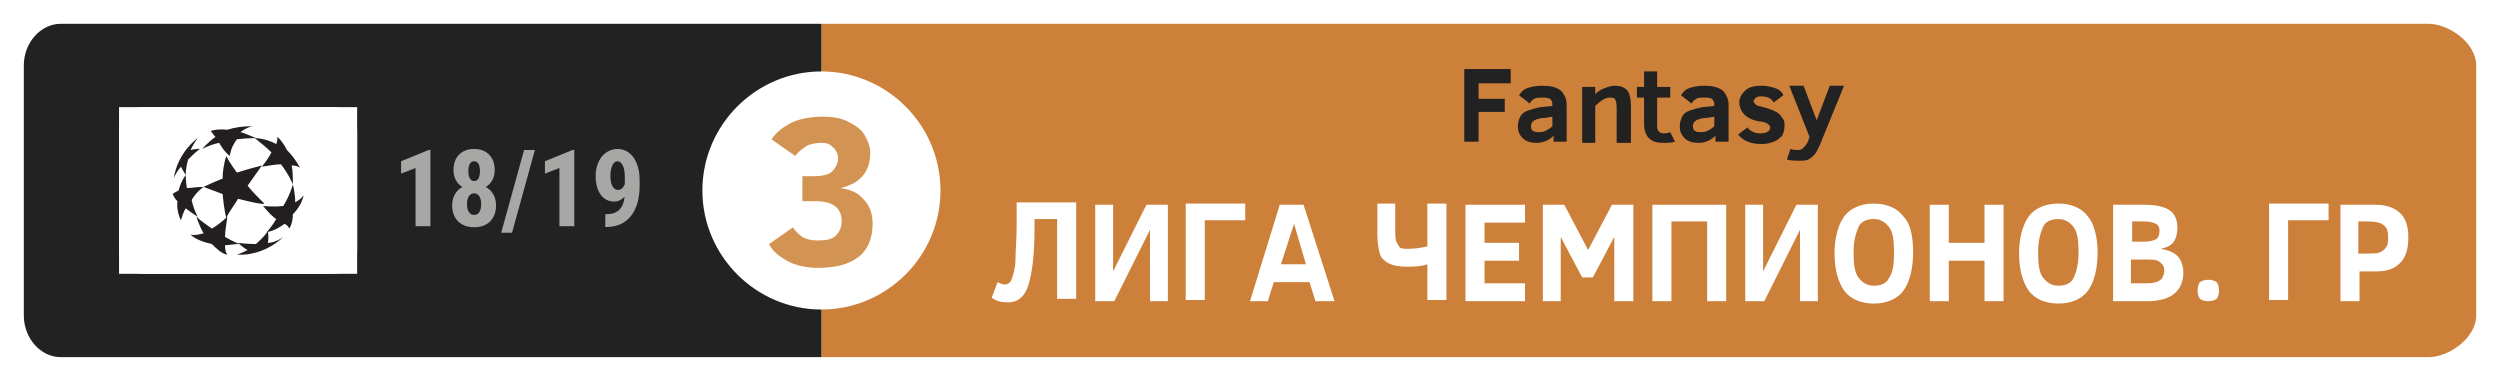 <?xml version="1.0" encoding="UTF-8"?>
<svg width="210px" height="32px" viewBox="0 0 210 32" version="1.1" xmlns="http://www.w3.org/2000/svg" xmlns:xlink="http://www.w3.org/1999/xlink">
    <!-- Generator: Sketch 51.2 (57519) - http://www.bohemiancoding.com/sketch -->
    <title>LC_group-03</title>
    <desc>Created with Sketch.</desc>
    <defs></defs>
    <g id="Page-1" stroke="none" stroke-width="1" fill="none" fill-rule="evenodd">
        <g id="LC_group-03">
            <rect id="Rectangle-path" fill="#FFFFFF" fill-rule="nonzero" x="0" y="0" width="210" height="32"></rect>
            <path d="M204,30 L69,30 L69,2 L204,2 C205.7,2 208,3.6 208,5.5 L208,26.5 C208,28.4 205.7,30 204,30" id="Shape" fill="#CD8039" fill-rule="nonzero"></path>
            <path d="M69,30 L5.1,30 C3.4,30 2,28.4 2,26.5 L2,5.5 C2,3.6 3.4,2 5.1,2 L69,2 L69,30 Z" id="Shape" fill="#222222" fill-rule="nonzero"></path>
            <path d="M79,16 C79,21.5 74.5,26 69,26 C63.5,26 59,21.5 59,16 C59,10.5 63.5,6 69,6 C74.5,6 79,10.5 79,16" id="Shape" fill="#FFFFFF" fill-rule="nonzero"></path>
            <g id="Group" transform="translate(83, 17)" fill="#FFFFFF" fill-rule="nonzero">
                <path d="M3.9,1.5 L3.9,2.2 C3.9,4.4 3.7,5.9 3.4,6.9 C3.1,7.9 2.5,8.4 1.7,8.4 C1.1,8.4 0.7,8.3 0.3,8 L0.8,6.7 C1,6.8 1.2,6.9 1.4,6.9 C1.7,6.9 1.9,6.7 2,6.4 C2.1,6.1 2.3,5.5 2.3,4.8 C2.3,4.1 2.4,3.1 2.4,1.8 L2.4,-3.55271368e-15 L7.4,-3.55271368e-15 L7.4,8.1 L5.8,8.1 L5.8,1.4 L3.9,1.4 L3.9,1.5 Z" id="Shape"></path>
                <polygon id="Shape" points="9 8.3 9 0.2 10.5 0.2 10.5 5.8 13.3 0.2 15.1 0.2 15.1 8.3 13.6 8.3 13.6 2.3 10.6 8.3 9 8.3"></polygon>
                <polygon id="Shape" points="18.2 1.5 18.2 8.2 16.6 8.2 16.6 0.1 21.6 0.1 21.6 1.5"></polygon>
                <path d="M22,8.3 L24.5,0.2 L26.5,0.2 L29.1,8.3 L27.5,8.3 L27,6.7 L24,6.7 L23.5,8.3 L22,8.3 Z M24.6,5.2 L26.7,5.2 L25.7,1.8 L24.6,5.2 Z" id="Shape"></path>
                <path d="M32.6,0.1 L34.2,0.1 L34.2,2.2 C34.2,2.7 34.2,3.1 34.3,3.3 C34.4,3.5 34.5,3.7 34.6,3.8 C34.8,3.9 35,3.9 35.3,3.9 C35.9,3.9 36.4,3.8 36.9,3.7 L36.9,0.1 L38.5,0.1 L38.5,8.2 L36.9,8.2 L36.9,5.2 C36.3,5.4 35.7,5.4 35.1,5.4 C34.5,5.4 34,5.3 33.6,5.1 C33.3,4.9 33,4.7 32.9,4.3 C32.8,3.9 32.7,3.4 32.7,2.7 L32.7,0.1 L32.6,0.1 Z" id="Shape"></path>
                <polygon id="Shape" points="40.1 8.3 40.1 0.2 45.1 0.2 45.1 1.7 41.7 1.7 41.7 3.4 44.6 3.4 44.6 4.9 41.7 4.9 41.7 6.8 45.1 6.8 45.1 8.3"></polygon>
                <polygon id="Shape" points="52.6 8.3 52.6 2.9 50.8 6.3 49.9 6.3 48.1 2.9 48.1 8.3 46.6 8.3 46.6 0.2 48.4 0.2 50.4 4 52.4 0.2 54.2 0.2 54.2 8.3 52.6 8.3"></polygon>
                <polygon id="Shape" points="55.8 8.3 55.8 0.2 62 0.2 62 8.3 60.4 8.3 60.4 1.6 57.4 1.6 57.4 8.3 55.8 8.3"></polygon>
                <polygon id="Shape" points="63.6 8.3 63.6 0.2 65.1 0.2 65.1 5.8 67.9 0.2 69.7 0.2 69.7 8.3 68.2 8.3 68.2 2.3 65.2 8.3 63.6 8.3"></polygon>
                <path d="M77.7,4.2 C77.7,5.6 77.4,6.7 76.9,7.4 C76.4,8.1 75.5,8.5 74.4,8.5 C73.3,8.5 72.4,8.1 71.9,7.4 C71.4,6.7 71.1,5.6 71.1,4.3 C71.1,3 71.4,1.9 71.9,1.2 C72.4,0.5 73.3,0.1 74.4,0.1 C75.5,0.1 76.4,0.5 76.9,1.2 C77.5,1.8 77.7,2.9 77.7,4.2 Z M76.1,4.2 C76.1,3.2 76,2.5 75.7,2.1 C75.4,1.7 75,1.4 74.4,1.4 C73.8,1.4 73.3,1.6 73.1,2.1 C72.9,2.6 72.7,3.2 72.7,4.2 C72.7,5.2 72.8,5.9 73.1,6.3 C73.4,6.7 73.8,7 74.4,7 C75,7 75.5,6.8 75.7,6.3 C76,5.9 76.1,5.2 76.1,4.2 Z" id="Shape"></path>
                <polygon id="Shape" points="83.7 8.3 83.7 4.9 80.7 4.9 80.7 8.3 79.1 8.3 79.1 0.2 80.7 0.2 80.7 3.4 83.7 3.4 83.7 0.2 85.3 0.2 85.3 8.3 83.7 8.3"></polygon>
                <path d="M93.2,4.2 C93.2,5.6 92.9,6.7 92.4,7.4 C91.9,8.1 91,8.5 89.9,8.5 C88.8,8.5 87.9,8.1 87.4,7.4 C86.9,6.7 86.6,5.6 86.6,4.3 C86.6,3 86.9,1.9 87.4,1.2 C87.9,0.5 88.8,0.1 89.9,0.1 C91,0.1 91.9,0.5 92.4,1.2 C92.9,1.8 93.2,2.9 93.2,4.2 Z M91.6,4.2 C91.6,3.2 91.5,2.5 91.2,2.1 C90.9,1.7 90.5,1.4 89.9,1.4 C89.3,1.4 88.8,1.6 88.6,2.1 C88.4,2.6 88.2,3.2 88.2,4.2 C88.2,5.2 88.3,5.9 88.6,6.3 C88.9,6.7 89.3,7 89.9,7 C90.5,7 91,6.8 91.2,6.3 C91.4,5.9 91.6,5.2 91.6,4.2 Z" id="Shape"></path>
                <path d="M100.4,5.9 C100.4,6.7 100.1,7.3 99.6,7.7 C99.1,8.1 98.3,8.3 97.4,8.3 L94.5,8.3 L94.5,0.2 L97.2,0.2 C98.2,0.2 98.9,0.4 99.3,0.7 C99.7,1 99.9,1.5 99.9,2.1 C99.9,2.6 99.8,3 99.6,3.3 C99.4,3.6 99,3.8 98.5,3.9 C99.1,4 99.6,4.2 99.9,4.5 C100.2,4.8 100.4,5.3 100.4,5.9 Z M98.4,2.4 C98.4,2.1 98.3,1.9 98.1,1.8 C97.9,1.7 97.6,1.6 97.1,1.6 L96.1,1.6 L96.1,3.3 L97.1,3.3 C97.6,3.3 97.9,3.2 98.1,3.1 C98.3,3 98.4,2.7 98.4,2.4 Z M98.8,5.8 C98.8,5.4 98.7,5.2 98.4,5 C98.2,4.8 97.7,4.8 97.1,4.8 L96,4.8 L96,6.8 L96.8,6.8 C97.4,6.8 97.8,6.8 98.1,6.7 C98.4,6.6 98.5,6.5 98.6,6.4 C98.7,6.2 98.8,6 98.8,5.8 Z" id="Shape"></path>
                <path d="M103.4,7.4 C103.4,7.7 103.3,8 103.2,8.1 C103.1,8.2 102.8,8.3 102.5,8.3 C102.2,8.3 101.9,8.2 101.8,8.1 C101.7,8 101.6,7.7 101.6,7.4 C101.6,7.1 101.7,6.8 101.8,6.7 C101.9,6.6 102.2,6.5 102.5,6.5 C102.8,6.5 103.1,6.6 103.2,6.7 C103.3,6.8 103.4,7.1 103.4,7.4 Z" id="Shape"></path>
                <polygon id="Shape" points="109.2 1.5 109.2 8.2 107.6 8.2 107.6 0.1 112.6 0.1 112.6 1.5"></polygon>
                <path d="M119.3,2.9 C119.3,3.9 119.1,4.6 118.6,5.1 C118.1,5.6 117.5,5.8 116.5,5.8 L115.2,5.8 L115.2,8.3 L113.6,8.3 L113.6,0.2 L116.5,0.2 C117.4,0.2 118,0.4 118.5,0.8 C119,1.2 119.3,1.9 119.3,2.9 Z M117.6,2.9 C117.6,2.4 117.5,2.1 117.2,1.9 C117,1.7 116.5,1.6 115.9,1.6 L115.1,1.6 L115.1,4.3 L115.7,4.3 C116.3,4.3 116.7,4.3 116.9,4.2 C117.1,4.1 117.3,4 117.4,3.8 C117.6,3.6 117.6,3.3 117.6,2.9 Z" id="Shape"></path>
            </g>
            <g id="Group" transform="translate(123, 5)" fill="#222222" fill-rule="nonzero">
                <polygon id="Shape" points="1.2 2 1.2 3.3 3.4 3.3 3.4 4.4 1.2 4.4 1.2 6.9 0 6.9 0 0.8 3.9 0.8 3.9 2"></polygon>
                <path d="M7.5,6.9 L7.5,6.4 C7.1,6.8 6.6,7 6.1,7 C5.6,7 5.2,6.9 4.9,6.6 C4.6,6.3 4.5,6 4.5,5.6 C4.5,5.3 4.6,5 4.7,4.8 C4.8,4.6 5,4.4 5.3,4.3 C5.6,4.2 5.9,4.1 6.4,4 L7.4,3.9 L7.4,3.8 C7.4,3.5 7.3,3.4 7.2,3.3 C7,3.2 6.8,3.2 6.5,3.2 C6.3,3.2 6,3.2 5.9,3.3 C5.7,3.4 5.6,3.5 5.5,3.7 L4.6,3 C4.8,2.7 5,2.5 5.3,2.4 C5.6,2.3 6,2.2 6.5,2.2 C7.2,2.2 7.7,2.3 8.1,2.6 C8.4,2.9 8.6,3.3 8.6,3.8 L8.6,6.9 L7.5,6.9 Z M7.4,4.8 L6.8,4.9 C6.4,4.9 6.1,5 5.9,5.1 C5.7,5.2 5.6,5.4 5.6,5.6 C5.6,5.8 5.7,6 5.8,6 C5.9,6.1 6.1,6.1 6.3,6.1 C6.4,6.1 6.6,6.1 6.8,6 C7,5.9 7.2,5.8 7.4,5.6 L7.4,4.8 Z" id="Shape"></path>
                <path d="M12.8,6.9 L12.8,4.4 C12.8,3.9 12.8,3.6 12.7,3.4 C12.6,3.2 12.5,3.2 12.2,3.2 C11.9,3.2 11.5,3.4 11,3.9 L11,7 L9.9,7 L9.9,2.3 L11,2.3 L11,2.9 C11.2,2.7 11.5,2.5 11.8,2.4 C12.1,2.3 12.3,2.2 12.6,2.2 C13.1,2.2 13.4,2.3 13.7,2.6 C13.9,2.9 14,3.3 14,3.9 L14,7 L12.8,7 L12.8,6.9 Z" id="Shape"></path>
                <path d="M17.7,6.9 C17.4,7 17.1,7 16.7,7 C16.2,7 15.8,6.9 15.5,6.6 C15.3,6.4 15.1,6 15.1,5.4 L15.1,3.2 L14.5,3.2 L14.5,2.3 L15.1,2.3 L15.1,1 L16.2,1 L16.2,2.3 L17.3,2.3 L17.3,3.2 L16.2,3.2 L16.2,5.4 C16.2,5.7 16.2,5.9 16.3,6 C16.4,6.1 16.5,6.2 16.7,6.2 C16.9,6.2 17.1,6.2 17.3,6.1 L17.7,6.9 Z" id="Shape"></path>
                <path d="M21.1,6.9 L21.1,6.4 C20.7,6.8 20.2,7 19.7,7 C19.2,7 18.8,6.9 18.5,6.6 C18.2,6.3 18.1,6 18.1,5.6 C18.1,5.3 18.2,5 18.3,4.8 C18.4,4.6 18.6,4.4 18.9,4.3 C19.2,4.2 19.5,4.1 20,4 L21,3.9 L21,3.8 C21,3.5 20.9,3.4 20.8,3.3 C20.6,3.2 20.4,3.2 20.1,3.2 C19.9,3.2 19.6,3.2 19.5,3.3 C19.3,3.4 19.2,3.5 19.1,3.7 L18.2,3 C18.4,2.7 18.6,2.5 18.9,2.4 C19.2,2.3 19.6,2.2 20.1,2.2 C20.8,2.2 21.3,2.3 21.7,2.6 C22,2.9 22.2,3.3 22.2,3.8 L22.2,6.9 L21.1,6.9 Z M21,4.8 L20.4,4.9 C20,4.9 19.7,5 19.5,5.1 C19.3,5.2 19.2,5.4 19.2,5.6 C19.2,5.8 19.3,6 19.4,6 C19.5,6.1 19.7,6.1 19.9,6.1 C20,6.1 20.2,6.1 20.4,6 C20.6,5.9 20.8,5.8 21,5.6 L21,4.8 Z" id="Shape"></path>
                <path d="M26.9,5.6 C26.9,5.9 26.8,6.2 26.7,6.4 C26.5,6.6 26.3,6.8 26,6.9 C25.7,7 25.4,7.1 25,7.1 C24,7.1 23.4,6.8 23,6.3 L23.8,5.7 C23.9,5.9 24.1,6 24.3,6.1 C24.5,6.2 24.7,6.2 24.9,6.2 C25.4,6.2 25.7,6 25.7,5.7 C25.7,5.6 25.6,5.5 25.5,5.4 C25.3,5.3 25.1,5.2 24.8,5.2 C24.2,5.1 23.8,4.9 23.5,4.6 C23.3,4.4 23.1,4 23.1,3.6 C23.1,3.2 23.3,2.9 23.6,2.6 C23.9,2.3 24.4,2.2 25,2.2 C25.4,2.2 25.8,2.3 26.1,2.4 C26.4,2.5 26.7,2.7 26.8,3 L26,3.6 C25.8,3.3 25.5,3.1 25,3.1 C24.8,3.1 24.6,3.1 24.5,3.2 C24.4,3.3 24.3,3.4 24.3,3.5 C24.3,3.6 24.4,3.7 24.5,3.8 C24.6,3.9 24.8,3.9 25.1,4 C25.6,4.1 26,4.3 26.2,4.4 C26.4,4.5 26.6,4.7 26.7,4.9 C26.9,5.1 26.9,5.3 26.9,5.6 Z" id="Shape"></path>
                <path d="M27.4,7.5 C27.6,7.6 27.9,7.6 28.1,7.6 C28.3,7.6 28.4,7.5 28.5,7.4 C28.6,7.3 28.8,7.1 28.9,6.8 L29,6.5 L27.3,2.2 L28.5,2.2 L29.6,5.1 L30.7,2.2 L31.9,2.2 L29.9,7.1 C29.7,7.5 29.6,7.8 29.4,8 C29.2,8.2 29.1,8.3 28.9,8.4 C28.7,8.5 28.4,8.5 28.1,8.5 C27.8,8.5 27.4,8.5 27.1,8.4 L27.4,7.5 Z" id="Shape"></path>
            </g>
            <path d="M73.3,18.8 C73.3,20 72.9,21 72.1,21.6 C71.3,22.2 70.2,22.5 68.7,22.5 C67.7,22.5 66.8,22.3 66.1,21.9 C65.4,21.5 64.9,21.1 64.6,20.5 L66.6,19.1 C66.8,19.4 67.1,19.7 67.4,19.9 C67.7,20.1 68.2,20.2 68.7,20.2 C69.4,20.2 69.9,20.1 70.2,19.8 C70.5,19.5 70.7,19.1 70.7,18.6 C70.7,17.5 70,16.9 68.5,16.9 L67.4,16.9 L67.4,14.8 L68.3,14.8 C69,14.8 69.6,14.7 69.9,14.4 C70.2,14.1 70.4,13.7 70.4,13.3 C70.4,13 70.3,12.7 70,12.4 C69.7,12.1 69.5,12 69,12 C68.5,12 68,12.1 67.7,12.3 C67.4,12.5 67.1,12.7 66.8,13.1 L64.8,11.7 C65.3,11 65.9,10.6 66.5,10.3 C67.1,10 68.1,9.8 69.1,9.8 C69.9,9.8 70.6,9.9 71.2,10.2 C71.8,10.5 72.3,10.8 72.6,11.3 C72.9,11.8 73.1,12.3 73.1,12.8 C73.1,14.4 72.3,15.4 70.6,15.8 C71.4,15.9 72.1,16.2 72.5,16.7 C73.1,17.3 73.3,18 73.3,18.8 Z" id="Shape" fill="#D39453" fill-rule="nonzero"></path>
            <path d="M36.155,19 L34.907,19 L34.907,14.113 L33.69,14.583 L33.69,13.546 L36.023,12.593 L36.155,12.593 L36.155,19 Z M41.556,14.302 C41.556,14.613 41.49,14.888 41.358,15.128 C41.227,15.369 41.045,15.561 40.813,15.704 C41.077,15.854 41.285,16.059 41.438,16.322 C41.59,16.584 41.666,16.892 41.666,17.247 C41.666,17.815 41.502,18.264 41.174,18.594 C40.846,18.923 40.399,19.088 39.833,19.088 C39.268,19.088 38.818,18.923 38.484,18.594 C38.15,18.264 37.983,17.815 37.983,17.247 C37.983,16.892 38.06,16.583 38.212,16.319 C38.364,16.056 38.574,15.851 38.84,15.704 C38.606,15.561 38.423,15.369 38.291,15.128 C38.159,14.888 38.093,14.613 38.093,14.302 C38.093,13.743 38.25,13.305 38.563,12.988 C38.877,12.672 39.297,12.514 39.825,12.514 C40.358,12.514 40.78,12.673 41.09,12.993 C41.401,13.312 41.556,13.749 41.556,14.302 Z M39.833,18.055 C40.021,18.055 40.165,17.975 40.266,17.816 C40.367,17.656 40.418,17.434 40.418,17.15 C40.418,16.866 40.365,16.643 40.26,16.482 C40.154,16.321 40.009,16.24 39.825,16.24 C39.64,16.24 39.494,16.321 39.387,16.482 C39.281,16.643 39.227,16.866 39.227,17.15 C39.227,17.434 39.281,17.656 39.387,17.816 C39.494,17.975 39.643,18.055 39.833,18.055 Z M40.317,14.368 C40.317,14.119 40.277,13.92 40.196,13.771 C40.115,13.621 39.992,13.546 39.825,13.546 C39.667,13.546 39.546,13.619 39.464,13.764 C39.382,13.909 39.341,14.11 39.341,14.368 C39.341,14.62 39.382,14.823 39.464,14.977 C39.546,15.131 39.669,15.208 39.833,15.208 C39.998,15.208 40.119,15.131 40.198,14.977 C40.277,14.823 40.317,14.62 40.317,14.368 Z M43.011,19.549 L42.101,19.549 L44.021,12.602 L44.931,12.602 L43.011,19.549 Z M48.24,19 L46.992,19 L46.992,14.113 L45.775,14.583 L45.775,13.546 L48.108,12.593 L48.24,12.593 L48.24,19 Z M52.468,16.526 C52.204,16.795 51.916,16.93 51.602,16.93 C51.116,16.93 50.733,16.735 50.453,16.344 C50.173,15.952 50.033,15.43 50.033,14.777 C50.033,14.355 50.112,13.969 50.271,13.619 C50.429,13.269 50.649,12.997 50.932,12.804 C51.215,12.61 51.53,12.514 51.879,12.514 C52.239,12.514 52.56,12.621 52.841,12.834 C53.123,13.048 53.341,13.355 53.496,13.755 C53.651,14.155 53.729,14.61 53.729,15.12 L53.729,15.572 C53.729,16.662 53.49,17.514 53.01,18.128 C52.531,18.741 51.853,19.054 50.974,19.066 L50.846,19.066 L50.846,17.994 L50.93,17.994 C51.416,17.991 51.781,17.865 52.026,17.616 C52.271,17.367 52.418,17.003 52.468,16.526 Z M51.918,15.955 C52.159,15.955 52.348,15.791 52.485,15.462 L52.485,14.891 C52.485,14.472 52.428,14.143 52.314,13.905 C52.2,13.666 52.052,13.546 51.87,13.546 C51.691,13.546 51.547,13.664 51.437,13.9 C51.327,14.136 51.272,14.424 51.272,14.764 C51.272,15.133 51.33,15.424 51.444,15.636 C51.558,15.848 51.716,15.955 51.918,15.955 Z" id="18/19-copy-3" fill="#A7A7A6"></path>
            <g id="Group" transform="translate(10, 9)" fill="#FFFFFF" fill-rule="nonzero">
                <g id="SVGID_1_-link">
                    <path d="M20,12 C20,13.1 19.1,14 18,14 L2,14 C0.9,14 0,13.1 0,12 L0,2 C0,0.9 0.9,0 2,0 L18,0 C19.1,0 20,0.9 20,2 L20,12 Z" id="SVGID_1_"></path>
                </g>
                <g id="Rectangle-path">
                    <rect x="0" y="0" width="6.7" height="14"></rect>
                    <rect x="6.7" y="0" width="6.7" height="14"></rect>
                    <rect x="13.3" y="0" width="6.7" height="14"></rect>
                </g>
            </g>
            <path d="M20,16.7 C19.7,17.2 19.3,17.7 19,18.3 C19,18.3 18.8,17.5 18.7,16.3 C18.2,16.1 17.6,15.9 17.1,15.7 C17.1,15.7 17.7,15.4 18.7,15 C18.7,14.4 18.8,13.8 19,13.1 C19,13.1 19.3,13.7 19.9,14.5 C20.5,14.3 21.2,14.1 22,13.9 C22,13.9 21.5,14.6 20.8,15.6 C21.2,16.1 21.7,16.6 22.2,17.1 C22.1,17.2 21.2,17 20,16.7 M25.5,16.4 C25.3,16.7 25.1,16.8 24.8,17 C24.8,16.2 24.6,15.5 24.6,15.5 C24.4,16.2 24.1,16.8 23.8,17.3 C22.9,17.4 22.1,17.3 22.1,17.3 C22.6,17.9 22.9,18.2 23.2,18.4 C22.8,19.1 22.4,19.5 22.4,19.5 C23,19.4 23.5,19.1 23.9,18.8 C24.1,18.9 24.2,19 24.3,19.2 C24.3,19.2 24.6,18.8 24.6,18 C25.4,17.2 25.5,16.4 25.5,16.4 M25.2,14.1 C24.9,13.5 24.5,13 24.1,12.6 C23.7,11.8 23.3,11.5 23.3,11.5 C23.3,11.7 23.3,11.9 23.2,12.1 C22.3,11.6 21.4,11.6 21.4,11.6 C21.9,12 22.4,12.4 22.8,12.8 C22.5,13.4 22,14 22,14 C22.7,13.9 23.2,13.8 23.6,13.8 C24.3,14.7 24.6,15.5 24.6,15.5 C24.6,14.9 24.6,14.4 24.5,13.9 C25,13.9 25.2,14.1 25.2,14.1 M21.5,11.6 C21,11.4 20.6,11.2 20.2,11.1 C20.7,10.7 21.2,10.6 21.2,10.6 C20.4,10.6 19.7,10.7 19.1,10.9 C18.2,10.8 17.7,11 17.7,11 C17.8,11.1 17.9,11.3 18.1,11.5 C17.4,12 17,12.5 17,12.5 C17.4,12.3 17.9,12.1 18.4,12 C18.5,12.1 18.5,12.2 18.6,12.3 C18.9,12.8 19.3,13.1 19.3,13.1 C19.4,12.5 19.6,12.1 19.9,11.7 C20.7,11.6 21.5,11.6 21.5,11.6 M15.8,13.4 C16.1,13.1 16.4,12.8 16.8,12.5 C16.8,12.5 16.4,12.5 16,12.6 C16.3,12 16.6,11.6 16.6,11.6 C16.6,11.6 14.9,12.8 14.6,15 C14.6,15 14.7,14.6 15.2,14 C15.4,14.4 15.6,14.7 15.6,14.7 C15.6,14.2 15.7,13.8 15.8,13.4 M17.1,15.7 C16.5,15.7 16,15.8 15.7,15.8 C15.6,15.2 15.6,14.7 15.6,14.7 C15.3,15.1 15.1,15.6 15,16 C14.6,16.2 14.5,16.3 14.5,16.3 C14.6,16.5 14.7,16.7 14.9,16.9 C14.8,17.8 15.2,18.5 15.2,18.5 C15.3,18.2 15.4,17.8 15.6,17.5 C16.1,17.9 16.6,18.2 16.6,18.2 C16.4,17.8 16.2,17.3 16.1,16.8 C16.5,16.1 17.1,15.7 17.1,15.7 M20.1,20.5 C20.1,20.5 19.6,20.3 18.9,19.9 C18.9,19.5 19,18.9 19.1,18.2 C19.1,18.2 18.5,18.8 17.8,19.2 C17.4,18.9 16.9,18.6 16.5,18.2 C16.5,18.2 16.7,18.9 17.1,19.6 C16.7,19.7 16.3,19.8 16,19.7 C16,19.7 16.4,20.2 17.8,20.5 C18.2,20.9 18.6,21.3 19.1,21.4 C19.1,21.4 18.9,21.2 18.9,20.6 C19.2,20.6 19.6,20.5 20.1,20.5 M22.5,20.4 C22.6,19.9 22.5,19.4 22.5,19.4 C22.2,19.9 21.8,20.2 21.5,20.5 C20.7,20.5 20,20.4 20,20.4 C20,20.4 20.4,20.8 20.8,21 C20.2,21.3 19.9,21.4 19.9,21.4 C22.3,21.5 23.8,19.9 23.8,19.9 C23.4,20.2 22.9,20.4 22.5,20.4" id="Shape" fill="#231F20" fill-rule="nonzero"></path>
        </g>
    </g>
</svg>